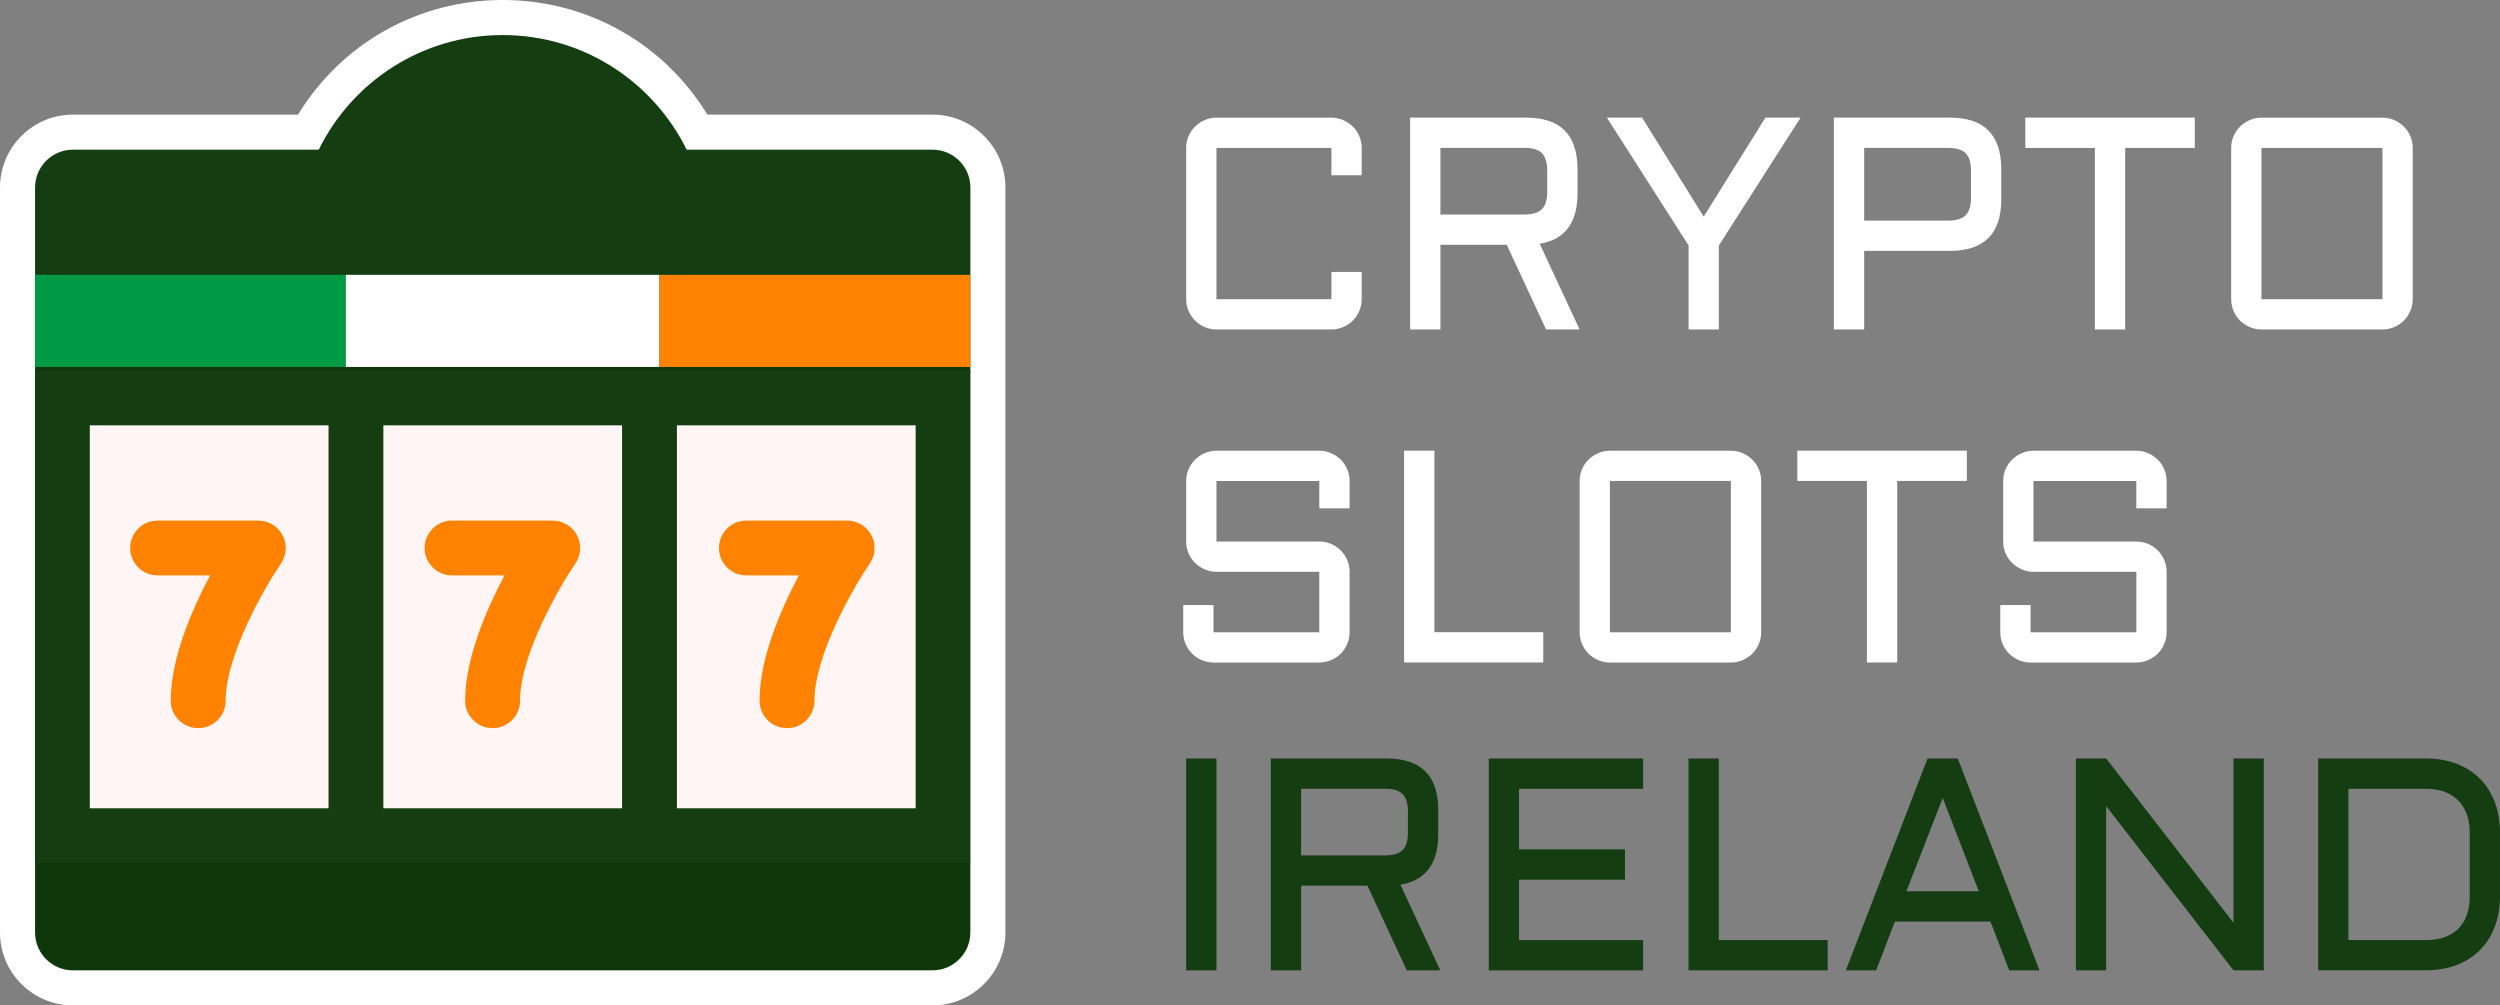 <?xml version="1.0" encoding="UTF-8"?>
<svg id="Layer_2" data-name="Layer 2" xmlns="http://www.w3.org/2000/svg" viewBox="0 0 534.81 215.08">
  <rect x="0" y="0" width="534.81" height="215.08" fill="#808080" stroke="none"/>
  <defs>
    <style>
      .cls-1 {
        fill: #009a44;
      }

      .cls-1, .cls-2, .cls-3, .cls-4, .cls-5, .cls-6 {
        stroke-width: 0px;
      }

      .cls-2 {
        fill: #ff8200;
      }

      .cls-3 {
        fill: #143d11;
      }

      .cls-4 {
        fill: #fff;
      }

      .cls-5 {
        fill: #0e380a;
      }

      .cls-6 {
        fill: #fff5f5;
      }
    </style>
  </defs>
  <g id="Layer_1-2" data-name="Layer 1">
    <g>
      <path class="cls-4" d="m199.48,215.08H15.6c-8.6,0-15.6-7-15.6-15.6V40.12c0-8.6,7-15.6,15.6-15.6h48.16C73.06,9.28,89.43,0,107.54,0s34.48,9.28,43.78,24.52h48.16c4.17,0,8.08,1.62,11.03,4.57,2.95,2.95,4.57,6.86,4.57,11.03v159.36c0,8.6-7,15.6-15.6,15.6ZM14.98,177.14l.02,22.34c0,.33.27.6.6.6h183.88c.33,0,.6-.27.6-.6V40.12c0-.06,0-.25-.18-.42-.18-.18-.36-.18-.42-.18h-57.26l-2.06-4.19c-6.17-12.54-18.67-20.33-32.63-20.33s-26.45,7.79-32.62,20.33l-2.06,4.19H15.6c-.33,0-.6.27-.6.6v12.82l53.42,13.36H15s-.02,110.85-.02,110.85Z"/>
      <g>
        <path class="cls-3" d="m199.48,32.02h-52.59c-7.15-14.52-22.08-24.52-39.35-24.52s-32.21,10-39.35,24.52H15.6c-4.47,0-8.1,3.63-8.1,8.1v18.67l101.59,10.94,98.5-10.94v-18.67c0-4.47-3.63-8.1-8.1-8.1h0Z"/>
        <path class="cls-5" d="m7.5,58.79v20.48l5.32,50.92-5.32,54.45v14.84c0,4.47,3.63,8.1,8.1,8.1h183.88c4.47,0,8.1-3.63,8.1-8.1v-14.84l-5.9-55.79,5.9-49.58v-20.48H7.5Z"/>
        <path class="cls-6" d="m13.34,85.13h188.39v93.64H13.34v-93.64Z"/>
        <path class="cls-3" d="m7.48,79.27v105.37h200.12v-105.37H7.48Zm125.6,11.72v81.92h-51.07v-81.92h51.07Zm-113.87,0h51.07v81.92H19.21v-81.92Zm176.67,81.92h-51.07v-81.92h51.07v81.92Z"/>
        <path class="cls-2" d="m42.39,155.76c-3.24,0-5.86-2.62-5.86-5.86,0-9.06,4.53-19.51,8.42-26.81h-11.24c-3.24,0-5.86-2.62-5.86-5.86s2.62-5.86,5.86-5.86h21.55c2.18,0,4.17,1.2,5.19,3.13s.88,4.25-.35,6.05c-3.29,4.81-11.83,19.48-11.83,29.36,0,3.24-2.62,5.86-5.86,5.86h0Z"/>
        <path class="cls-2" d="m105.37,155.76c-3.24,0-5.86-2.62-5.86-5.86,0-9.06,4.53-19.51,8.42-26.81h-11.24c-3.24,0-5.86-2.62-5.86-5.86s2.62-5.86,5.86-5.86h21.55c2.18,0,4.17,1.2,5.19,3.13,1.01,1.92.88,4.25-.35,6.05-3.29,4.81-11.83,19.48-11.83,29.36,0,3.24-2.62,5.86-5.86,5.86h0Z"/>
        <path class="cls-2" d="m168.35,155.76c-3.24,0-5.86-2.62-5.86-5.86,0-9.06,4.53-19.51,8.42-26.81h-11.24c-3.24,0-5.86-2.62-5.86-5.86s2.62-5.86,5.86-5.86h21.55c2.18,0,4.17,1.2,5.19,3.13,1.01,1.92.88,4.25-.35,6.05-3.29,4.81-11.83,19.48-11.83,29.36,0,3.24-2.62,5.86-5.86,5.86h0Z"/>
      </g>
      <g>
        <path class="cls-4" d="m253.75,31.64c0-.89.17-1.72.51-2.51s.8-1.47,1.39-2.05c.59-.58,1.28-1.04,2.07-1.39s1.63-.52,2.51-.52h24.59c.88,0,1.72.17,2.51.52s1.48.81,2.07,1.39c.59.58,1.05,1.26,1.39,2.05.34.79.51,1.63.51,2.51v5.85h-6.48v-5.85h-24.59v32.36h24.59v-5.82h6.48v5.82c0,.88-.17,1.72-.51,2.51-.34.79-.8,1.48-1.39,2.07-.59.59-1.28,1.05-2.07,1.39-.79.34-1.63.51-2.51.51h-24.59c-.89,0-1.72-.17-2.51-.51-.79-.34-1.48-.8-2.07-1.39-.59-.59-1.05-1.28-1.39-2.07s-.51-1.63-.51-2.51V31.64Z"/>
        <path class="cls-4" d="m337.47,41.34c0,6.32-2.7,9.92-8.09,10.81l8.53,18.33h-7.17l-8.41-18.11h-14.19v18.11h-6.48V25.16h24.81c7.33,0,11,3.68,11,11.03v5.15Zm-29.33,4.55h17.98c1.73,0,2.97-.38,3.73-1.14.76-.76,1.14-2,1.14-3.73v-4.52c0-1.73-.38-2.97-1.14-3.73-.76-.76-2-1.14-3.73-1.14h-17.98v14.25Z"/>
        <path class="cls-4" d="m351.28,25.16l13.18,21.18,13.21-21.18h7.52l-17.48,27.34v17.98h-6.48v-17.98l-17.48-27.34h7.52Z"/>
        <path class="cls-4" d="m392.31,70.48V25.16h24.81c7.33,0,11,3.68,11,11.03v6.45c0,7.35-3.67,11.03-11,11.03h-18.33v16.81h-6.48Zm6.48-23.29h17.98c1.73,0,2.97-.38,3.73-1.14.76-.76,1.14-2,1.14-3.73v-5.81c0-1.73-.38-2.97-1.14-3.73-.76-.76-2-1.14-3.73-1.14h-17.98v15.55Z"/>
        <path class="cls-4" d="m433.27,25.16h36.25v6.48h-14.89v38.84h-6.48V31.64h-14.89v-6.48Z"/>
        <path class="cls-4" d="m516.14,64c0,.88-.17,1.72-.51,2.51-.34.79-.8,1.48-1.39,2.07-.59.59-1.28,1.05-2.07,1.39-.79.34-1.63.51-2.51.51h-25.88c-.88,0-1.72-.17-2.51-.51-.79-.34-1.48-.8-2.07-1.39-.59-.59-1.05-1.28-1.39-2.07-.34-.79-.51-1.63-.51-2.51V31.64c0-.89.17-1.72.51-2.51.34-.79.8-1.47,1.39-2.05.59-.58,1.28-1.04,2.07-1.39.79-.35,1.63-.52,2.51-.52h25.88c.88,0,1.72.17,2.51.52s1.48.81,2.07,1.39c.59.58,1.05,1.26,1.39,2.05.34.79.51,1.63.51,2.51v32.36Zm-32.36-32.36v32.36h25.88V31.64h-25.88Z"/>
      </g>
      <g>
        <path class="cls-3" d="m260.23,162.26v45.32h-6.48v-45.32h6.48Z"/>
        <path class="cls-3" d="m307.67,178.44c0,6.32-2.7,9.92-8.09,10.81l8.53,18.33h-7.17l-8.41-18.11h-14.19v18.11h-6.48v-45.32h24.81c7.33,0,11,3.68,11,11.03v5.15Zm-29.33,4.55h17.98c1.73,0,2.97-.38,3.73-1.14s1.14-2,1.14-3.73v-4.52c0-1.73-.38-2.97-1.14-3.73-.76-.76-2-1.14-3.73-1.14h-17.98v14.25Z"/>
        <path class="cls-3" d="m318.48,162.26h33.03v6.48h-26.55v12.96h22.66v6.48h-22.66v12.93h26.55v6.48h-33.03v-45.32Z"/>
        <path class="cls-3" d="m367.69,162.26v38.84h23.29v6.48h-29.77v-45.32h6.48Z"/>
        <path class="cls-3" d="m418.82,162.26l17.48,45.32h-6.48l-4.01-10.43h-20.45l-4.01,10.43h-6.48l17.48-45.32h6.48Zm-11,28.41h15.49l-7.71-19.97-7.78,19.97Z"/>
        <path class="cls-3" d="m450.56,207.58h-6.48v-45.32h6.48l27.24,35.14v-35.14h6.48v45.32h-6.48l-27.24-35.14v35.14Z"/>
        <path class="cls-3" d="m495.91,207.58v-45.32h23.04c2.42,0,4.61.37,6.56,1.12s3.61,1.81,4.99,3.19c1.38,1.38,2.44,3.05,3.19,5.01s1.12,4.14,1.12,6.54v13.59c0,2.4-.37,4.58-1.12,6.54-.75,1.96-1.81,3.63-3.19,5.01-1.38,1.38-3.04,2.44-4.99,3.19s-4.13,1.12-6.56,1.12h-23.04Zm23.04-6.48c3.01,0,5.33-.81,6.95-2.43,1.62-1.62,2.43-3.94,2.43-6.95v-13.59c0-1.47-.21-2.79-.63-3.95-.42-1.16-1.04-2.14-1.85-2.96-.81-.81-1.8-1.43-2.96-1.85-1.16-.42-2.48-.63-3.95-.63h-16.56v32.36h16.56Z"/>
      </g>
      <g>
        <path class="cls-4" d="m260.23,122.32c-.89,0-1.72-.17-2.51-.52s-1.48-.81-2.07-1.39c-.59-.58-1.05-1.26-1.39-2.05-.34-.79-.51-1.63-.51-2.51v-12.96c0-.89.17-1.72.51-2.51s.8-1.47,1.39-2.05c.59-.58,1.28-1.04,2.07-1.39s1.63-.52,2.51-.52h22c.89,0,1.72.17,2.51.52s1.48.81,2.07,1.39c.59.58,1.05,1.26,1.39,2.05s.51,1.63.51,2.51v5.85h-6.48v-5.85h-22v12.96h22c.89,0,1.72.17,2.51.5.79.34,1.48.8,2.07,1.39.59.59,1.05,1.28,1.39,2.07s.51,1.63.51,2.51v12.93c0,.89-.17,1.72-.51,2.51s-.8,1.48-1.39,2.07-1.28,1.05-2.07,1.39c-.79.34-1.63.51-2.51.51h-22.63c-.88,0-1.72-.17-2.51-.51-.79-.34-1.48-.8-2.07-1.39-.59-.59-1.05-1.28-1.39-2.07-.34-.79-.51-1.63-.51-2.51v-5.81h6.48v5.81h22.63v-12.93h-22Z"/>
        <path class="cls-4" d="m306.85,96.4v38.84h23.29v6.48h-29.77v-45.32h6.48Z"/>
        <path class="cls-4" d="m376.76,135.25c0,.89-.17,1.72-.51,2.51-.34.79-.8,1.48-1.39,2.07-.59.59-1.28,1.05-2.07,1.39-.79.34-1.63.51-2.51.51h-25.88c-.88,0-1.72-.17-2.51-.51-.79-.34-1.48-.8-2.07-1.39-.59-.59-1.05-1.28-1.39-2.07-.34-.79-.51-1.63-.51-2.51v-32.36c0-.89.17-1.72.51-2.51.34-.79.8-1.47,1.39-2.05.59-.58,1.28-1.04,2.07-1.39.79-.35,1.63-.52,2.51-.52h25.88c.88,0,1.72.17,2.51.52s1.48.81,2.07,1.39c.59.58,1.05,1.26,1.39,2.05.34.79.51,1.63.51,2.51v32.36Zm-32.36-32.36v32.36h25.88v-32.36h-25.88Z"/>
        <path class="cls-4" d="m384.5,96.4h36.25v6.48h-14.89v38.84h-6.48v-38.84h-14.89v-6.48Z"/>
        <path class="cls-4" d="m435.01,122.32c-.88,0-1.72-.17-2.51-.52-.79-.35-1.48-.81-2.07-1.39-.59-.58-1.05-1.26-1.39-2.05-.34-.79-.51-1.63-.51-2.51v-12.96c0-.89.17-1.72.51-2.51.34-.79.8-1.47,1.39-2.05.59-.58,1.28-1.04,2.07-1.39.79-.35,1.63-.52,2.51-.52h22c.89,0,1.72.17,2.51.52s1.48.81,2.07,1.39c.59.58,1.05,1.26,1.39,2.05s.51,1.63.51,2.51v5.85h-6.48v-5.85h-22v12.96h22c.89,0,1.72.17,2.51.5.79.34,1.48.8,2.07,1.39.59.59,1.05,1.28,1.39,2.07s.51,1.63.51,2.51v12.93c0,.89-.17,1.72-.51,2.51s-.8,1.48-1.39,2.07-1.28,1.05-2.07,1.39c-.79.34-1.63.51-2.51.51h-22.63c-.88,0-1.72-.17-2.51-.51-.79-.34-1.48-.8-2.07-1.39s-1.05-1.28-1.39-2.07-.5-1.63-.5-2.51v-5.81h6.48v5.81h22.63v-12.93h-22Z"/>
      </g>
      <rect class="cls-1" x="7.48" y="58.79" width="66.5" height="19.71"/>
      <rect class="cls-4" x="73.98" y="58.79" width="67.1" height="19.71"/>
      <rect class="cls-2" x="141.08" y="58.79" width="66.5" height="19.71" transform="translate(348.66 137.3) rotate(180)"/>
    </g>
  </g>
</svg>